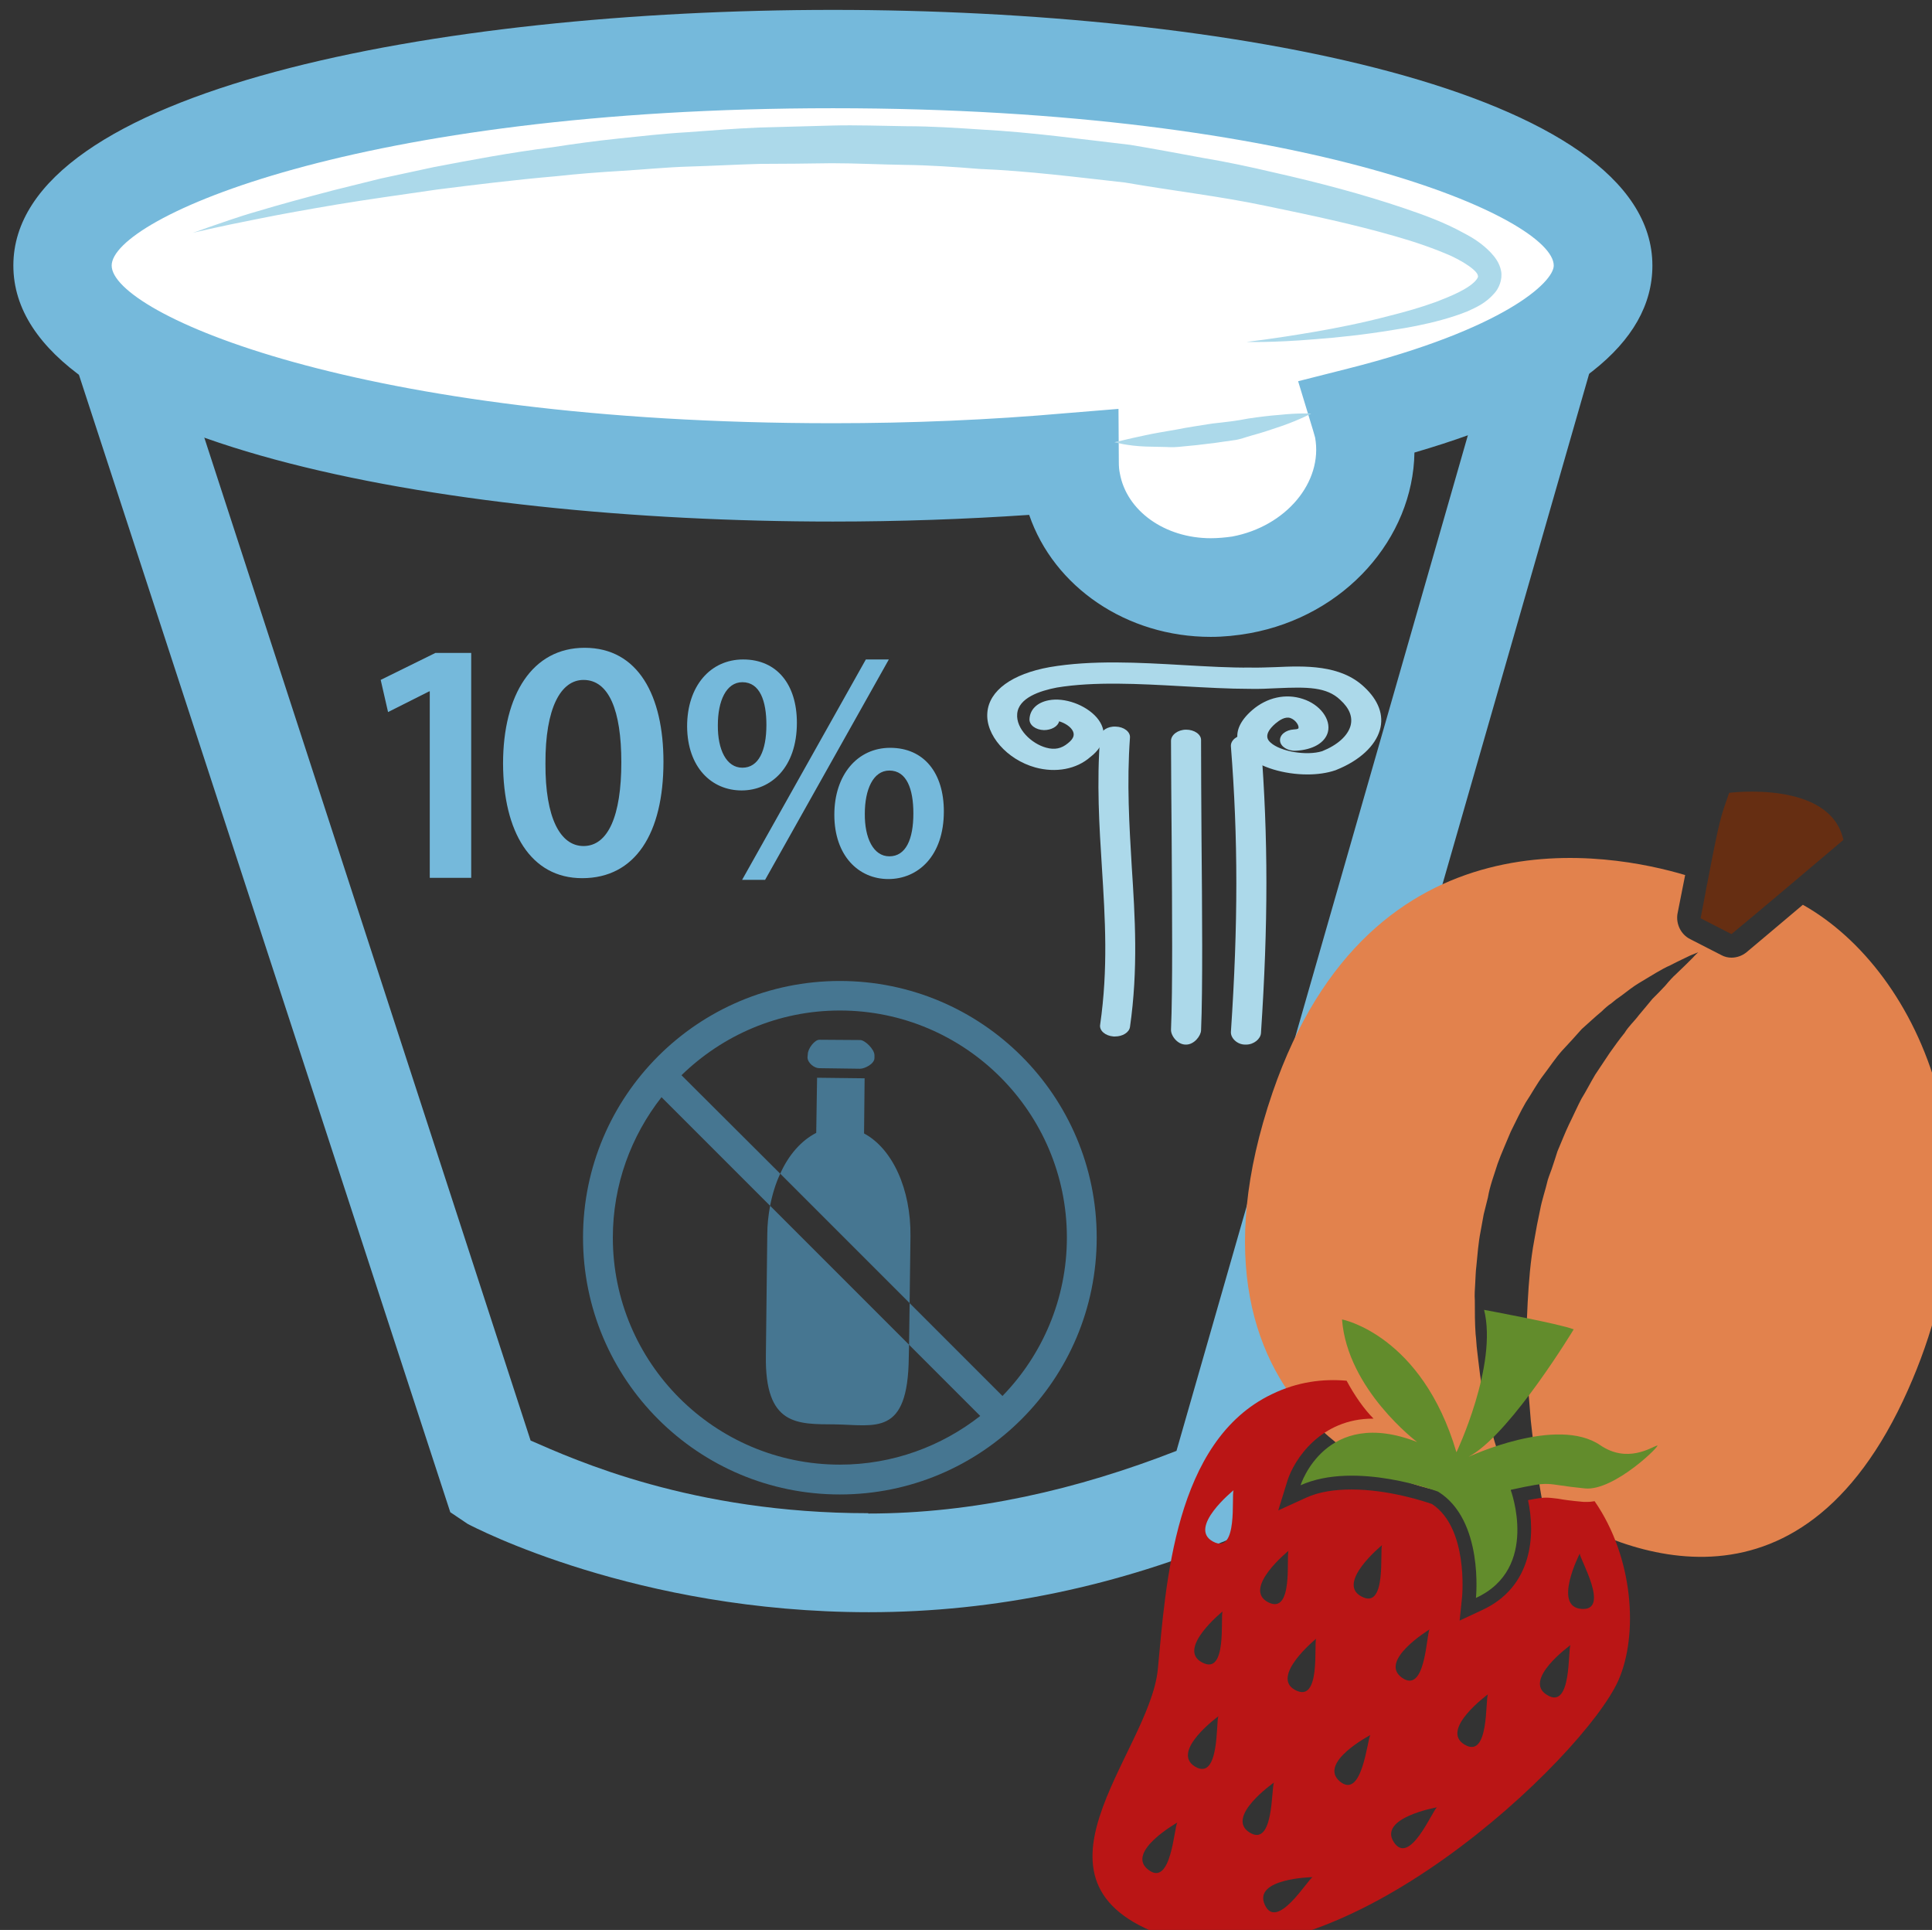 <?xml version="1.0" encoding="UTF-8" standalone="no"?>
<!-- Created with Inkscape (http://www.inkscape.org/) -->

<svg
   xmlns:dc="http://purl.org/dc/elements/1.1/"
   xmlns:cc="http://creativecommons.org/ns#"
   xmlns:rdf="http://www.w3.org/1999/02/22-rdf-syntax-ns#"
   xmlns:svg="http://www.w3.org/2000/svg"
   xmlns="http://www.w3.org/2000/svg"
   xmlns:sodipodi="http://sodipodi.sourceforge.net/DTD/sodipodi-0.dtd"
   xmlns:inkscape="http://www.inkscape.org/namespaces/inkscape"
   width="1462.121mm"
   height="1460.345mm"
   viewBox="0 0 1462.121 1460.345"
   version="1.1"
   id="svg8"
   sodipodi:docname="Jogurt řecký ovocný 10% bez laktózy.svg"
   inkscape:version="0.92.4 (5da689c313, 2019-01-14)">
  <rect x="0" y="0" width="1462.121" height="1460.345" fill="#333333" stroke="none"/>
  <defs
     id="defs2">
    <style
       type="text/css"
       id="style2">
   <![CDATA[
    .fil3 {fill:#053749;fill-rule:nonzero}
    .fil6 {fill:#C0C3C4;fill-rule:nonzero}
    .fil2 {fill:#EFD4AF;fill-rule:nonzero}
    .fil1 {fill:#F4D398;fill-rule:nonzero}
    .fil4 {fill:#F4E6D0;fill-rule:nonzero}
    .fil0 {fill:#F9E4B9;fill-rule:nonzero}
    .fil5 {fill:white;fill-rule:nonzero}
   ]]>
  </style>
    <style
       type="text/css"
       id="style2-1"><![CDATA[
    .fil5 {fill:#053749;fill-rule:nonzero}
    .fil2 {fill:#E8D5C5;fill-rule:nonzero}
    .fil1 {fill:#F4E2CE;fill-rule:nonzero}
    .fil4 {fill:#F4E6D0;fill-rule:nonzero}
    .fil3 {fill:#F9EEE4;fill-rule:nonzero}
    .fil0 {fill:#F9EFE5;fill-rule:nonzero}
    .fil6 {fill:white;fill-rule:nonzero}
   ]]></style>
    <style
       type="text/css"
       id="style2-3"><![CDATA[
    .fil3 {fill:#053749;fill-rule:nonzero}
    .fil6 {fill:#C0C3C4;fill-rule:nonzero}
    .fil2 {fill:#EFD4AF;fill-rule:nonzero}
    .fil1 {fill:#F4D398;fill-rule:nonzero}
    .fil4 {fill:#F4E6D0;fill-rule:nonzero}
    .fil0 {fill:#F9E4B9;fill-rule:nonzero}
    .fil5 {fill:white;fill-rule:nonzero}
   ]]></style>
    <style
       type="text/css"
       id="style2-8"><![CDATA[
    .fil1 {fill:#467691;fill-rule:nonzero}
    .fil0 {fill:white;fill-rule:nonzero}
   ]]></style>
    <style
       type="text/css"
       id="style2-9">
   <![CDATA[
    .fil1 {fill:#467691;fill-rule:nonzero}
    .fil2 {fill:#70A3BA;fill-rule:nonzero}
    .fil0 {fill:white;fill-rule:nonzero}
   ]]>
  </style>
    <style
       type="text/css"
       id="style2-97"><![CDATA[
    .fil1 {fill:#628C2C;fill-rule:nonzero}
    .fil3 {fill:#A31313;fill-rule:nonzero}
    .fil0 {fill:firebrick;fill-rule:nonzero}
    .fil2 {fill:#B51515;fill-rule:nonzero}
   ]]></style>
    <style
       type="text/css"
       id="style2-2"><![CDATA[
    .str0 {stroke:white;stroke-width:70.56}
    .fil7 {fill:#FEFEFE}
    .fil3 {fill:#218935;fill-rule:nonzero}
    .fil9 {fill:#628C2C;fill-rule:nonzero}
    .fil5 {fill:#662E12;fill-rule:nonzero}
    .fil1 {fill:#67B2B5;fill-rule:nonzero}
    .fil2 {fill:#6DA19F;fill-rule:nonzero}
    .fil8 {fill:#BA1515;fill-rule:nonzero}
    .fil6 {fill:#E2824D;fill-rule:nonzero}
    .fil4 {fill:#F4A931;fill-rule:nonzero}
    .fil0 {fill:white;fill-rule:nonzero}
   ]]></style>
    <style
       type="text/css"
       id="style2-27"><![CDATA[
    .fil1 {fill:#75B9DB;fill-rule:nonzero}
    .fil2 {fill:#ACD9EA;fill-rule:nonzero}
    .fil0 {fill:white;fill-rule:nonzero}
   ]]></style>
    <style
       type="text/css"
       id="style2-4"><![CDATA[
    .fil1 {fill:#75B9DB;fill-rule:nonzero}
    .fil2 {fill:#ACD9EA;fill-rule:nonzero}
    .fil0 {fill:white;fill-rule:nonzero}
   ]]></style>
    <style
       type="text/css"
       id="style2-7"><![CDATA[
    .fil2 {fill:black;fill-rule:nonzero}
    .fil4 {fill:#053749;fill-rule:nonzero}
    .fil1 {fill:#467691;fill-rule:nonzero}
    .fil3 {fill:#EFD4AF;fill-rule:nonzero}
    .fil5 {fill:#F4E6D0;fill-rule:nonzero}
    .fil0 {fill:white;fill-rule:nonzero}
   ]]></style>
    <style
       type="text/css"
       id="style2-8-8"><![CDATA[
    .fil1 {fill:#467691;fill-rule:nonzero}
    .fil2 {fill:#70A3BA;fill-rule:nonzero}
    .fil0 {fill:white;fill-rule:nonzero}
   ]]></style>
    <style
       type="text/css"
       id="style2-14">
   <![CDATA[
    .fil2 {fill:black;fill-rule:nonzero}
    .fil1 {fill:#467691;fill-rule:nonzero}
    .fil6 {fill:#CCCCCC;fill-rule:nonzero}
    .fil8 {fill:#CEBCAA;fill-rule:nonzero}
    .fil3 {fill:#E0D2C1;fill-rule:nonzero}
    .fil4 {fill:#EDDECE;fill-rule:nonzero}
    .fil7 {fill:#F4E9E1;fill-rule:nonzero}
    .fil0 {fill:white;fill-rule:nonzero}
    .fil5 {fill:white;fill-rule:nonzero}
   ]]>
  </style>
    <style
       type="text/css"
       id="style2-0">
   <![CDATA[
    .fil2 {fill:black;fill-rule:nonzero}
    .fil1 {fill:#467691;fill-rule:nonzero}
    .fil6 {fill:#CCCCCC;fill-rule:nonzero}
    .fil8 {fill:#CEBCAA;fill-rule:nonzero}
    .fil3 {fill:#E0D2C1;fill-rule:nonzero}
    .fil4 {fill:#EDDECE;fill-rule:nonzero}
    .fil7 {fill:#F4E9E1;fill-rule:nonzero}
    .fil0 {fill:white;fill-rule:nonzero}
    .fil5 {fill:white;fill-rule:nonzero}
   ]]>
  </style>
    <style
       type="text/css"
       id="style2-81"><![CDATA[
    .fil1 {fill:#628C2C;fill-rule:nonzero}
    .fil3 {fill:#A31313;fill-rule:nonzero}
    .fil0 {fill:firebrick;fill-rule:nonzero}
    .fil2 {fill:#B51515;fill-rule:nonzero}
   ]]></style>
    <style
       type="text/css"
       id="style2-2-3"><![CDATA[
    .str0 {stroke:white;stroke-width:70.56}
    .fil7 {fill:#FEFEFE}
    .fil3 {fill:#218935;fill-rule:nonzero}
    .fil9 {fill:#628C2C;fill-rule:nonzero}
    .fil5 {fill:#662E12;fill-rule:nonzero}
    .fil1 {fill:#67B2B5;fill-rule:nonzero}
    .fil2 {fill:#6DA19F;fill-rule:nonzero}
    .fil8 {fill:#BA1515;fill-rule:nonzero}
    .fil6 {fill:#E2824D;fill-rule:nonzero}
    .fil4 {fill:#F4A931;fill-rule:nonzero}
    .fil0 {fill:white;fill-rule:nonzero}
   ]]></style>
    <style
       type="text/css"
       id="style2-27-6"><![CDATA[
    .fil1 {fill:#75B9DB;fill-rule:nonzero}
    .fil2 {fill:#ACD9EA;fill-rule:nonzero}
    .fil0 {fill:white;fill-rule:nonzero}
   ]]></style>
    <style
       type="text/css"
       id="style2-4-9"><![CDATA[
    .fil1 {fill:#75B9DB;fill-rule:nonzero}
    .fil2 {fill:#ACD9EA;fill-rule:nonzero}
    .fil0 {fill:white;fill-rule:nonzero}
   ]]></style>
    <style
       type="text/css"
       id="style2-7-4"><![CDATA[
    .fil2 {fill:black;fill-rule:nonzero}
    .fil4 {fill:#053749;fill-rule:nonzero}
    .fil1 {fill:#467691;fill-rule:nonzero}
    .fil3 {fill:#EFD4AF;fill-rule:nonzero}
    .fil5 {fill:#F4E6D0;fill-rule:nonzero}
    .fil0 {fill:white;fill-rule:nonzero}
   ]]></style>
    <style
       type="text/css"
       id="style2-35"><![CDATA[
    .fil1 {fill:#628C2C;fill-rule:nonzero}
    .fil3 {fill:#A31313;fill-rule:nonzero}
    .fil0 {fill:firebrick;fill-rule:nonzero}
    .fil2 {fill:#B51515;fill-rule:nonzero}
   ]]></style>
    <style
       type="text/css"
       id="style2-2-1"><![CDATA[
    .str0 {stroke:white;stroke-width:70.56}
    .fil7 {fill:#FEFEFE}
    .fil3 {fill:#218935;fill-rule:nonzero}
    .fil9 {fill:#628C2C;fill-rule:nonzero}
    .fil5 {fill:#662E12;fill-rule:nonzero}
    .fil1 {fill:#67B2B5;fill-rule:nonzero}
    .fil2 {fill:#6DA19F;fill-rule:nonzero}
    .fil8 {fill:#BA1515;fill-rule:nonzero}
    .fil6 {fill:#E2824D;fill-rule:nonzero}
    .fil4 {fill:#F4A931;fill-rule:nonzero}
    .fil0 {fill:white;fill-rule:nonzero}
   ]]></style>
    <style
       type="text/css"
       id="style2-27-4"><![CDATA[
    .fil1 {fill:#75B9DB;fill-rule:nonzero}
    .fil2 {fill:#ACD9EA;fill-rule:nonzero}
    .fil0 {fill:white;fill-rule:nonzero}
   ]]></style>
    <style
       type="text/css"
       id="style2-4-96"><![CDATA[
    .fil1 {fill:#75B9DB;fill-rule:nonzero}
    .fil2 {fill:#ACD9EA;fill-rule:nonzero}
    .fil0 {fill:white;fill-rule:nonzero}
   ]]></style>
    <style
       type="text/css"
       id="style2-7-1"><![CDATA[
    .fil2 {fill:black;fill-rule:nonzero}
    .fil4 {fill:#053749;fill-rule:nonzero}
    .fil1 {fill:#467691;fill-rule:nonzero}
    .fil3 {fill:#EFD4AF;fill-rule:nonzero}
    .fil5 {fill:#F4E6D0;fill-rule:nonzero}
    .fil0 {fill:white;fill-rule:nonzero}
   ]]></style>
    <style
       type="text/css"
       id="style2-05"><![CDATA[
    .fil1 {fill:#628C2C;fill-rule:nonzero}
    .fil3 {fill:#A31313;fill-rule:nonzero}
    .fil0 {fill:firebrick;fill-rule:nonzero}
    .fil2 {fill:#B51515;fill-rule:nonzero}
   ]]></style>
    <style
       type="text/css"
       id="style2-2-0"><![CDATA[
    .str0 {stroke:white;stroke-width:70.56}
    .fil7 {fill:#FEFEFE}
    .fil3 {fill:#218935;fill-rule:nonzero}
    .fil9 {fill:#628C2C;fill-rule:nonzero}
    .fil5 {fill:#662E12;fill-rule:nonzero}
    .fil1 {fill:#67B2B5;fill-rule:nonzero}
    .fil2 {fill:#6DA19F;fill-rule:nonzero}
    .fil8 {fill:#BA1515;fill-rule:nonzero}
    .fil6 {fill:#E2824D;fill-rule:nonzero}
    .fil4 {fill:#F4A931;fill-rule:nonzero}
    .fil0 {fill:white;fill-rule:nonzero}
   ]]></style>
    <style
       type="text/css"
       id="style2-27-9"><![CDATA[
    .fil1 {fill:#75B9DB;fill-rule:nonzero}
    .fil2 {fill:#ACD9EA;fill-rule:nonzero}
    .fil0 {fill:white;fill-rule:nonzero}
   ]]></style>
  </defs>
  <sodipodi:namedview
     id="base"
     pagecolor="#ffffff"
     bordercolor="#666666"
     borderopacity="1.0"
     inkscape:pageopacity="0.0"
     inkscape:pageshadow="2"
     inkscape:zoom="0.0875"
     inkscape:cx="-134.51073"
     inkscape:cy="3830.9933"
     inkscape:document-units="mm"
     inkscape:current-layer="layer1-6"
     showgrid="false"
     inkscape:window-width="1920"
     inkscape:window-height="1001"
     inkscape:window-x="-9"
     inkscape:window-y="-9"
     inkscape:window-maximized="1" />
  <g
     inkscape:label="Vrstva 1"
     inkscape:groupmode="layer"
     id="layer1"
     transform="translate(-265.974,734.696)">
 
 
<g
   inkscape:label="Vrstva 1"
   inkscape:groupmode="layer"
   transform="matrix(0.641,0,0,0.641,1061.292,389.738)"
   id="layer1-5">
 
 
<g
   inkscape:label="Vrstva 1"
   inkscape:groupmode="layer"
   transform="matrix(1.251,0,0,1.251,-3056.79,110.074)"
   id="layer1-1">
  <g
     transform="matrix(0.265,0,0,0.265,-2591.36,-3806.71)"
     id="Vrstva_x0020_1">
    <g
       transform="translate(-4920.53,-4902.27)"
       id="Vrstva_x0020_1_0">

 
 
 

 
 
<g
   inkscape:label="Vrstva 1"
   inkscape:groupmode="layer"
   transform="matrix(3.72,0,0,3.72,27652.928,19607.195)"
   id="layer1-9">
  <g
     inkscape:label="Vrstva 1"
     inkscape:groupmode="layer"
     transform="matrix(1.204,0,0,1.204,-2393.603,-42.755)"
     id="layer1-3">
    <g
       transform="matrix(0.265,0,0,0.265,-2591.36,-3806.71)"
       id="Vrstva_x0020_1-83">
      <g
         transform="translate(-4920.53,-4902.27)"
         id="Vrstva_x0020_1-2">
        <g
           transform="translate(7901.91,2604.53)"
           id="Vrstva_x0020_1-1">
          <path
             inkscape:connector-curvature="0"
             d="m 9593,16094 c 133,58 484,218 1013,218 v 1 c 317,0 628,-72 925,-188 l 949,-3307 H 8527 Z m 1015,515 v 0 c -698,0 -1183,-254 -1204,-265 l -52,-35 -1232,-3773 h 4752 l -1096,3814 -65,31 c -352,149 -723,228 -1103,228 z"
             style="fill:#75b9db;fill-rule:nonzero"
             id="path9"
             class="fil1" />
          <path
             inkscape:connector-curvature="0"
             d="m 12811,12569 c 0,-342 -1035,-620 -2311,-620 -1277,0 -2312,278 -2312,620 0,343 1035,621 2312,621 248,0 487,-11 711,-31 0,20 1,40 5,59 39,215 266,353 508,309 242,-44 407,-254 368,-468 -2,-13 -6,-26 -9,-38 448,-113 728,-273 728,-452 z"
             style="fill:#ffffff;fill-rule:nonzero"
             id="path11-0-9"
             class="fil0" />
          <path
             inkscape:connector-curvature="0"
             d="m 11357,12999 1,160 c 0,13 1,24 3,33 20,113 135,195 273,195 21,0 43,-2 64,-5 161,-30 273,-163 249,-297 -2,-7 -4,-14 -6,-21 l -45,-148 150,-38 c 467,-118 617,-259 617,-309 0,-141 -736,-472 -2163,-472 -1428,0 -2164,331 -2164,472 0,142 736,473 2164,473 237,0 472,-10 698,-30 z m 277,684 v 0 c -253,0 -471,-150 -545,-366 -192,13 -390,20 -589,20 -1185,0 -2459,-240 -2459,-768 0,-527 1274,-767 2459,-767 1184,0 2459,240 2459,767 0,234 -240,423 -714,561 -4,257 -208,490 -494,542 -39,7 -78,11 -117,11 z"
             style="fill:#75b9db;fill-rule:nonzero"
             id="path13-6"
             class="fil1" />
          <path
             inkscape:connector-curvature="0"
             d="m 8579,12471 c 0,0 1506,-476 3117,-155 1612,321 240,476 45,482 z"
             style="fill:#ffffff;fill-rule:nonzero"
             id="path15-2"
             class="fil0" />
          <path
             inkscape:connector-curvature="0"
             d="m 8579,12471 c 0,0 18,-6 51,-18 33,-11 81,-29 144,-47 63,-19 140,-40 228,-63 44,-11 92,-23 141,-35 50,-11 103,-22 158,-34 110,-21 230,-44 358,-60 64,-10 130,-19 197,-26 68,-7 136,-15 207,-19 70,-5 141,-11 214,-14 72,-2 146,-4 220,-6 74,-2 149,1 224,2 74,0 150,5 225,10 150,8 300,29 447,46 73,12 146,26 217,39 72,12 142,27 210,43 138,31 270,66 394,108 62,21 122,43 178,74 29,15 56,32 82,59 12,13 26,30 31,55 5,26 -7,53 -20,67 -26,30 -54,42 -80,54 -27,11 -53,19 -78,26 -51,14 -99,23 -145,30 -90,15 -170,23 -235,28 -131,11 -206,8 -206,8 0,0 75,-8 203,-30 64,-11 142,-26 229,-49 44,-11 90,-24 137,-41 23,-9 46,-18 68,-29 22,-11 44,-25 54,-39 5,-7 4,-9 3,-12 0,-3 -5,-10 -13,-17 -16,-14 -40,-28 -65,-40 -52,-23 -110,-43 -170,-60 -121,-35 -252,-63 -388,-91 -137,-29 -278,-45 -422,-70 -144,-16 -291,-35 -439,-41 -74,-6 -147,-11 -221,-12 -74,-1 -147,-5 -220,-5 -73,1 -145,2 -216,2 -72,2 -142,6 -212,8 -69,2 -137,9 -204,13 -67,4 -132,9 -195,16 -127,11 -247,26 -358,40 -110,16 -211,30 -301,45 -89,15 -167,29 -231,42 -128,25 -201,43 -201,43 z"
             style="fill:#acd9ea;fill-rule:nonzero"
             id="path17-0-1"
             class="fil2" />
          <path
             inkscape:connector-curvature="0"
             d="m 11345,13099 c 0,0 275,0 590,-86 z"
             style="fill:#ffffff;fill-rule:nonzero"
             id="path19-9"
             class="fil0" />
          <path
             inkscape:connector-curvature="0"
             d="m 11345,13099 c 0,0 10,-2 26,-6 16,-4 39,-9 67,-15 27,-6 59,-11 93,-17 34,-7 71,-12 107,-18 37,-4 74,-8 108,-15 34,-5 66,-9 94,-11 56,-6 95,-4 95,-4 0,0 -33,18 -87,37 -27,9 -58,20 -92,29 -18,5 -35,12 -53,14 -19,3 -38,5 -56,8 -38,5 -75,9 -110,12 -18,2 -35,0 -52,0 -16,0 -32,-1 -46,-1 -56,-2 -94,-13 -94,-13 z"
             style="fill:#acd9ea;fill-rule:nonzero"
             id="path21-0"
             class="fil2" />
          <path
             inkscape:connector-curvature="0"
             d="m 11346.669,14881.796 c -1.975,0 -3.291,0 -4.609,0 -25.018,-1.975 -42.796,-17.776 -40.162,-34.895 24.361,-169.206 15.144,-316.687 5.268,-473.385 -7.902,-123.778 -15.803,-251.505 -5.268,-391.086 1.318,-17.776 22.386,-31.603 46.746,-30.286 25.02,0.659 44.113,15.802 42.796,32.92 -9.876,136.947 -1.976,263.357 5.267,385.818 9.876,151.431 19.752,308.787 -5.267,482.603 -2.634,16.459 -22.385,28.311 -44.771,28.311 z"
             style="fill:#acd9ea;fill-rule:nonzero;stroke-width:0.658"
             id="path23-7"
             class="fil2" />
          <path
             inkscape:connector-curvature="0"
             d="m 11559.988,14906.157 h -1.317 c -25.018,0 -44.769,-26.995 -44.111,-44.771 5.266,-120.486 3.292,-353.558 1.974,-573.462 -0.658,-104.026 -1.974,-208.052 -1.974,-292.984 0,-17.777 20.41,-33.578 45.428,-33.578 24.362,0 44.772,13.827 44.772,30.944 0,84.932 0.658,185.667 1.317,289.694 1.975,220.562 3.949,459.559 -1.317,581.361 -0.659,17.118 -21.069,42.796 -44.772,42.796 z"
             style="fill:#acd9ea;fill-rule:nonzero;stroke-width:0.658"
             id="path25-9"
             class="fil2" />
          <path
             inkscape:connector-curvature="0"
             d="m 11739.73,14906.157 h -2.634 c -24.36,0 -43.454,-19.753 -42.795,-37.529 21.727,-323.929 21.727,-581.361 0,-857.228 -1.317,-17.777 17.777,-33.579 42.795,-34.895 25.02,0 46.088,12.51 47.405,29.627 21.727,277.843 21.727,539.883 0,865.788 -1.317,17.118 -21.069,34.237 -44.771,34.237 z"
             style="fill:#acd9ea;fill-rule:nonzero;stroke-width:0.658"
             id="path27-3"
             class="fil2" />
          <path
             inkscape:connector-curvature="0"
             d="m 11923.422,14095.675 c -68.473,0 -142.212,-21.07 -180.4,-55.965 -21.068,-19.094 -61.23,-70.448 15.143,-136.946 44.113,-38.186 100.735,-50.695 152.089,-33.578 51.355,16.46 84.933,61.23 75.057,99.418 -8.559,32.261 -45.43,53.33 -96.125,55.964 -24.361,1.316 -46.088,-12.51 -47.404,-29.628 -1.976,-17.777 17.118,-32.92 41.478,-34.238 12.51,-0.657 13.168,-2.632 13.827,-3.95 1.975,-8.558 -9.219,-25.018 -24.361,-30.285 -15.801,-5.267 -32.92,6.583 -44.771,16.459 -39.504,34.237 -21.069,51.355 -14.485,57.281 29.628,26.993 108.636,40.162 154.722,25.677 46.088,-18.435 76.374,-46.088 84.934,-75.715 7.241,-26.336 -2.634,-52.672 -30.944,-78.349 -40.821,-38.845 -98.102,-38.845 -188.959,-34.895 -26.995,1.317 -54.647,2.634 -81.641,1.975 -63.865,0 -131.679,-3.949 -204.103,-7.899 -129.045,-7.243 -263.357,-14.487 -375.284,3.95 -51.355,9.876 -115.219,30.944 -119.17,79.006 -3.949,44.771 42.796,89.541 86.909,101.394 25.677,7.241 46.087,2.632 65.18,-13.169 18.436,-14.485 21.728,-26.993 12.51,-40.82 -9.217,-13.168 -26.994,-21.728 -38.846,-25.019 -3.292,15.144 -23.043,26.336 -45.429,26.336 -25.019,-0.659 -44.111,-15.144 -43.453,-32.92 1.316,-28.97 23.044,-50.038 57.938,-56.622 47.404,-9.217 110.61,13.826 143.529,51.355 33.579,38.844 26.995,83.616 -18.434,118.511 -41.479,36.869 -104.027,48.721 -165.916,31.602 -84.932,-23.703 -149.454,-97.442 -143.529,-164.598 5.267,-65.839 73.74,-115.877 186.984,-136.287 127.069,-21.727 267.966,-13.828 404.254,-5.926 70.447,3.951 136.288,7.901 198.177,7.242 25.018,0.659 49.379,-0.658 75.056,-1.316 86.908,-3.952 194.884,-7.901 265.991,59.255 43.454,40.162 59.914,84.933 47.404,129.045 -13.826,48.063 -61.23,92.175 -130.362,119.828 -0.658,0.658 -1.975,0.658 -3.292,1.317 -25.019,8.559 -53.989,12.51 -84.274,12.51 z"
             style="fill:#acd9ea;fill-rule:nonzero;stroke-width:0.658"
             id="path29-4"
             class="fil2" />
          <polygon
             points="9399,14291 9247,14291 9247,13607 9245,13607 9094,13683 9067,13565 9268,13466 9399,13466 "
             style="fill:#75b9db;fill-rule:nonzero"
             id="polygon31"
             class="fil1"
             transform="matrix(0.818,0,0,0.818,1726.398,2715.854)" />
          <path
             inkscape:connector-curvature="0"
             d="m 9637.576,14063.338 c -0.81,162.863 44.564,247.129 114.246,247.129 73.734,0 113.436,-90.749 113.436,-251.181 0,-155.569 -37.272,-247.129 -113.436,-247.129 -68.062,0 -115.057,83.457 -114.246,251.181 z m 354.087,-5.672 c 0,214.719 -84.271,349.222 -243.891,349.222 -154.76,0 -236.596,-139.365 -237.406,-343.55 0,-207.426 88.318,-347.601 244.698,-347.601 161.241,0 236.599,144.226 236.599,341.929 z"
             style="fill:#75b9db;fill-rule:nonzero;stroke-width:0.81"
             id="path33-1"
             class="fil1" />
          <path
             inkscape:connector-curvature="0"
             d="m 10595.833,14213.436 c -0.774,72.851 25.576,127.877 73.626,127.877 49.601,0 72.077,-51.151 72.077,-128.652 0,-72.076 -19.375,-128.652 -72.077,-128.652 -48.825,0 -73.626,57.351 -73.626,129.427 z m 237.155,-6.976 c 0,134.078 -77.501,203.055 -166.628,203.055 -88.353,0 -161.978,-68.977 -161.978,-192.979 0,-120.128 69.751,-200.729 167.403,-200.729 101.527,0 161.203,75.177 161.203,190.653 z m -605.287,205.38 371.232,-661.088 h 68.976 l -371.232,661.088 z m -72.852,-464.234 c -0.775,73.626 25.576,127.877 73.627,127.877 48.826,0 72.076,-51.151 72.076,-128.653 0,-71.301 -19.375,-127.877 -72.076,-127.877 -48.826,0 -73.627,56.576 -73.627,128.653 z m 237.155,-6.975 c 0,134.852 -78.276,203.054 -165.853,203.054 -89.902,0 -162.754,-68.977 -163.529,-192.204 0,-120.902 69.752,-200.729 168.179,-200.729 101.527,0 161.203,75.176 161.203,189.879 z"
             style="fill:#75b9db;fill-rule:nonzero;stroke-width:0.775"
             id="path35"
             class="fil1" />
        </g>
      </g>
      <g
         transform="translate(-4920.53,-4902.27)"
         id="Vrstva_x0020_1_0-1">
        <g
           transform="matrix(1.158,0,0,1.158,6611.59,272.416)"
           id="_541907696-4">
          <path
             inkscape:connector-curvature="0"
             d="m 12504,14234 c -22,63 -24,64 -56,231 0,2 0,3 -1,4 -3,18 -7,37 -11,59 -2,10 -4,20 -6,31 l 80,41 c 48,-39 290,-244 290,-244 -34,-156 -296,-122 -296,-122 z"
             style="fill:#662e12;fill-rule:nonzero"
             id="path31-0"
             class="fil5" />
          <path
             inkscape:connector-curvature="0"
             d="m 12695,14524 c -62,52 -124,105 -146,123 -11,9 -25,14 -39,14 -9,0 -18,-2 -27,-7 l -80,-41 c -24,-12 -37,-39 -33,-65 8,-39 14,-72 20,-101 -188,-56 -813,-181 -1069,563 -292,852 390,1105 617,1030 -3,-8 -6,-17 -9,-26 -15,-41 -30,-87 -43,-136 -7,-24 -11,-50 -17,-76 -5,-26 -10,-53 -13,-81 -2,-14 -3,-27 -5,-42 -2,-14 -2,-28 -4,-43 -2,-28 -2,-57 -2,-87 -1,-14 0,-29 1,-44 1,-15 1,-30 3,-45 3,-30 5,-60 11,-90 l 8,-44 11,-44 c 5,-30 16,-58 25,-87 10,-28 23,-56 34,-83 13,-26 25,-52 39,-76 16,-24 29,-49 46,-71 16,-21 31,-44 48,-63 18,-19 35,-38 51,-56 18,-16 35,-32 52,-46 8,-8 16,-15 25,-21 8,-7 16,-13 25,-19 16,-12 31,-24 46,-33 32,-19 58,-36 81,-46 23,-12 41,-20 53,-26 12,-5 20,-8 20,-8 0,0 -6,5 -15,15 -10,10 -24,24 -42,41 -9,8 -19,19 -28,30 -10,11 -22,23 -34,35 -11,13 -22,27 -35,42 -11,15 -26,28 -37,46 -13,16 -26,34 -38,51 -13,19 -25,38 -38,57 -12,20 -23,42 -36,63 -11,21 -21,44 -32,66 -11,23 -20,47 -30,70 -4,13 -8,25 -12,37 -4,13 -9,24 -13,37 -6,26 -15,51 -20,78 l -8,39 -7,39 c -10,53 -14,107 -17,160 -3,54 -4,106 -2,157 0,26 3,52 4,76 2,25 4,50 6,74 5,47 11,92 17,133 5,30 9,57 14,82 167,110 643,347 933,-265 281,-595 47,-1114 -259,-1286 z"
             style="fill:#e2824d;fill-rule:nonzero"
             id="path33-8"
             class="fil6" />
        </g>
        <g
           transform="matrix(1.063,0,0,1.063,7746.58,1883.12)"
           id="_541906976-6">
          <path
             inkscape:connector-curvature="0"
             d="m 11548,15836 c -54,0 -93,21 -119,46 19,-2 39,-3 59,-3 131,0 253,46 258,48 l 7,3 c 6,4 12,8 17,12 l -13,-44 -98,-39 c -40,-16 -78,-23 -111,-23 z"
             style="fill:#ba1515;fill-rule:nonzero"
             id="path38-2"
             class="fil8" />
          <polygon
             points="11813,15880 11832,15894 11819,15868 "
             style="fill:#ba1515;fill-rule:nonzero"
             id="polygon40-4"
             class="fil8" />
          <path
             inkscape:connector-curvature="0"
             d="m 11696,15792 37,28 c -14,-40 -30,-73 -47,-104 -31,-16 -66,-31 -104,-44 53,73 113,119 114,120 z"
             style="fill:#ba1515;fill-rule:nonzero"
             id="path42-3"
             class="fil8" />
          <path
             inkscape:connector-curvature="0"
             d="m 11878,16188 c 71,-81 25,-210 23,-216 l -8,-22 -95,-37 -17,37 c 72,63 92,166 97,238 z"
             style="fill:#ba1515;fill-rule:nonzero"
             id="path44-9"
             class="fil8" />
          <path
             inkscape:connector-curvature="0"
             d="m 12036,15902 c 15,0 28,2 46,5 7,1 14,2 22,3 -27,-25 -58,-47 -93,-64 -81,13 -158,45 -174,52 l 50,38 -2,-7 43,-9 c 58,-12 84,-18 108,-18 z"
             style="fill:#ba1515;fill-rule:nonzero"
             id="path46-9"
             class="fil8" />
          <path
             inkscape:connector-curvature="0"
             d="m 11784,15852 c 0,0 117,-246 78,-402 0,0 212,39 253,55 0,0 -171,283 -287,354 -3,2 -7,4 -10,6 0,0 249,-117 372,-33 76,52 144,6 160,1 16,-6 -120,129 -203,121 -123,-12 -86,-23 -210,4 0,0 83,222 -98,305 0,0 23,-220 -107,-300 0,0 -232,-88 -388,-18 0,0 70,-223 329,-122 0,0 -197,-148 -212,-346 0,0 225,43 323,375 z"
             style="fill:#628c2c;fill-rule:nonzero"
             id="path48-5"
             class="fil9" />
          <path
             inkscape:connector-curvature="0"
             d="m 12137,16294 c -82,-6 -5,-156 -5,-156 0,15 87,162 5,156 z m -97,243 c -71,-42 66,-141 66,-141 -8,13 4,184 -66,141 z m -233,140 c -71,-42 66,-142 66,-142 -8,14 4,184 -66,142 z m -200,275 c -44,-69 122,-98 122,-98 -13,9 -77,167 -122,98 z m -91,-693 c -73,-38 58,-145 58,-145 -7,14 14,184 -58,145 z m -61,522 c -63,-53 86,-131 86,-131 -9,13 -23,183 -86,131 z m -126,-258 c -72,-38 59,-145 59,-145 -7,14 14,184 -59,145 z m -86,606 c -34,-75 135,-78 135,-78 -14,7 -101,153 -135,78 z m -43,-204 c -70,-44 69,-141 69,-141 -8,14 0,184 -69,141 z m -103,-821 c -73,-39 58,-145 58,-145 -7,14 14,184 -58,145 z m -31,341 c -73,-38 58,-144 58,-144 -7,14 14,183 -58,144 z m -20,294 c -70,-43 66,-142 66,-142 -7,14 4,184 -66,142 z m -132,291 c -65,-50 82,-133 82,-133 -9,13 -17,184 -82,133 z m 396,-900 c -7,14 15,183 -58,145 -73,-39 58,-145 58,-145 z m 398,222 c -9,14 -11,184 -78,136 -67,-48 78,-136 78,-136 z m 466,-362 c -7,1 -13,2 -20,2 -4,0 -7,0 -11,0 -34,-3 -56,-6 -72,-9 -16,-2 -25,-3 -35,-3 -11,0 -24,2 -50,7 21,97 14,245 -131,311 l -62,29 7,-68 c 0,-3 18,-193 -85,-261 -20,-7 -122,-41 -227,-41 -50,0 -93,7 -128,23 l -79,36 26,-84 c 19,-60 94,-175 241,-175 h 2 c -26,-26 -53,-64 -76,-107 -67,-6 -139,3 -211,38 -276,132 -299,536 -322,777 -24,240 -428,613 42,760 470,148 1161,-512 1258,-729 57,-129 43,-347 -67,-506 z"
             style="fill:#ba1515;fill-rule:nonzero"
             id="path50-4"
             class="fil8" />
        </g>
      </g>
    </g>
  </g>
</g>
<g
   inkscape:label="Vrstva 1"
   inkscape:groupmode="layer"
   transform="matrix(3.541,0,0,3.541,17875.176,18710.044)"
   id="layer1-6" />
</g>
  </g>
</g>
<g
   transform="matrix(0.391,0,0,0.391,-1856.024,-5581.79)"
   id="Vrstva_x0020_1-0">
  <path
     inkscape:connector-curvature="0"
     d="m 4182.65,13211.2 1.699,-166.492 -143.556,-1.699 -2.548,166.492 c -45.021,22.935 -83.246,66.256 -108.729,123.169 l 390.745,390.745 2.548,-201.318 c 1.699,-142.707 -54.365,-265.027 -140.159,-310.897 z"
     style="fill:#467691;fill-rule:nonzero;stroke-width:0.849"
     id="path21-25"
     class="fil1" />
  <path
     inkscape:connector-curvature="0"
     d="m 3890.44,13517 -4.247,364.412 c -3.398,213.211 95.138,207.265 208.114,208.114 123.17,1.699 220.856,37.376 223.404,-202.168 l 0.849,-38.225 -419.626,-419.626 c -5.097,28.032 -8.494,56.913 -8.494,87.493 z"
     style="fill:#467691;fill-rule:nonzero;stroke-width:0.849"
     id="path23-4"
     class="fil1" />
  <path
     inkscape:connector-curvature="0"
     d="m 4171.6,12929.2 -123.17,-0.85 c -14.441,-0.849 -35.677,26.333 -35.677,44.171 l -0.85,8.495 c 0,17.838 21.236,33.128 34.827,33.128 l 124.019,1.699 c 13.591,0 43.322,-14.441 43.322,-32.279 v -8.494 c 0,-17.839 -28.032,-45.021 -42.472,-45.87 z"
     style="fill:#467691;fill-rule:nonzero;stroke-width:0.849"
     id="path25-3"
     class="fil1" />
  <path
     inkscape:connector-curvature="0"
     d="m 4600.58,14003.8 -280.317,-280.317 -1.699,125.718 214.91,214.91 c -117.224,91.74 -264.178,146.954 -423.873,146.954 -378.003,0 -685.503,-307.499 -685.503,-685.502 0,-159.696 55.214,-306.65 146.954,-423.874 l 327.886,327.886 c 6.796,-34.827 16.989,-67.956 30.58,-96.837 l -298.155,-297.306 c 124.019,-120.621 292.209,-195.372 478.238,-195.372 378.003,0 685.503,307.499 685.503,685.503 0,186.028 -74.751,355.068 -194.523,478.237 z M 4109.6,12750.87 c -428.121,0 -775.544,346.574 -775.544,774.695 0,428.97 347.423,775.543 775.544,775.543 428.121,0 775.544,-346.573 775.544,-775.543 0,-428.121 -347.423,-774.695 -775.544,-774.695 z"
     style="fill:#467691;fill-rule:nonzero;stroke-width:0.849"
     id="path27-0"
     class="fil1" />
</g>
</g>
</g>
</svg>
